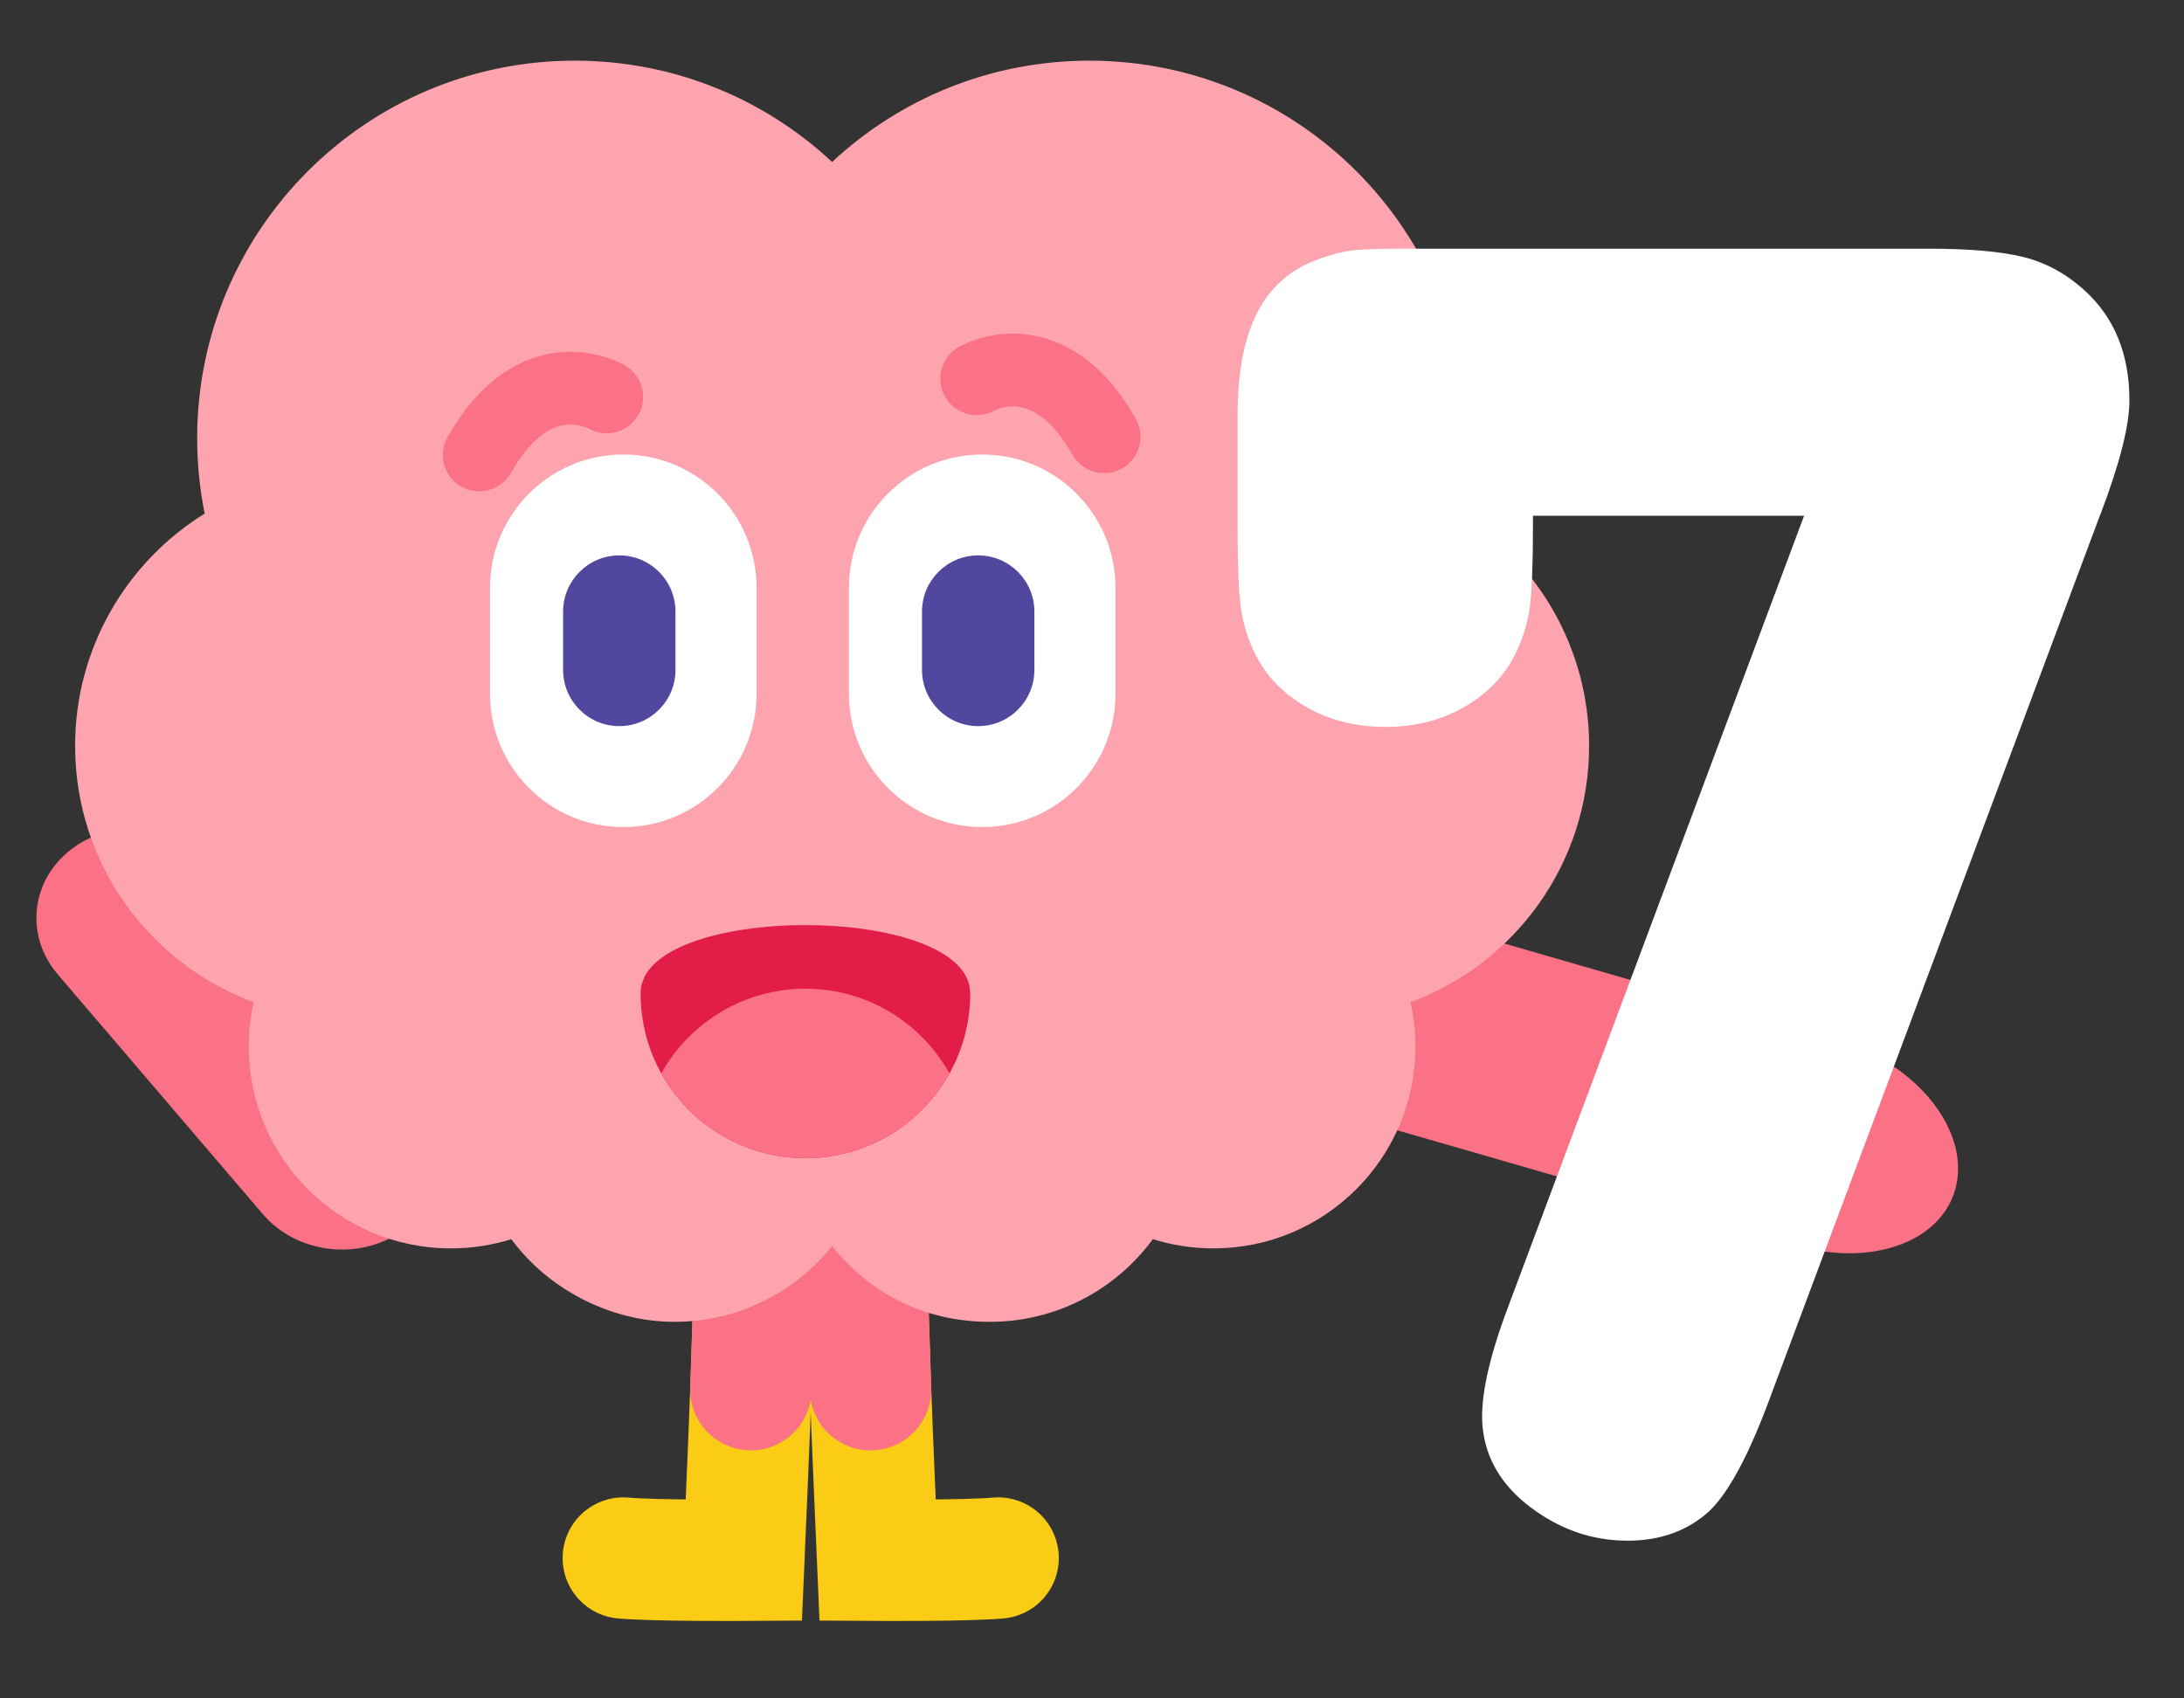 <svg width="360" height="280" viewBox="0 0 360 280" fill="none" xmlns="http://www.w3.org/2000/svg">
<rect x="0" y="0" width="360" height="280" fill="#333333" stroke="none"/>
<path d="M142.74 206.01L143.5 229.11C143.66 234.15 144.66 257.23 144.66 257.23C144.66 257.23 159.29 257.32 164.53 256.86" stroke="#FACC15" stroke-width="20" stroke-miterlimit="10" stroke-linecap="round"/>
<path d="M124.53 206.01L123.77 229.11C123.61 234.15 122.61 257.23 122.61 257.23C122.61 257.23 107.98 257.32 102.74 256.86" stroke="#FACC15" stroke-width="20" stroke-miterlimit="10" stroke-linecap="round"/>
<path d="M142.74 206.01L143.5 229.11" stroke="#FB7185" stroke-width="20" stroke-miterlimit="10" stroke-linecap="round"/>
<path d="M124.53 206.01L123.77 229.11" stroke="#FB7185" stroke-width="20" stroke-miterlimit="10" stroke-linecap="round"/>
<path d="M43.31 200.15L9.53 160.65C3.92 154.09 5.13 144.7 12.22 139.67C19.31 134.64 29.61 135.87 35.21 142.43L68.99 181.93C74.6 188.49 73.39 197.88 66.3 202.91C59.21 207.94 48.91 206.71 43.31 200.15Z" fill="#FB7185"/>
<path d="M218.81 183.02L296.11 205.34C308.94 209.05 320.77 204.43 322.54 195.03C324.3 185.63 315.33 175.01 302.5 171.3L225.2 148.98C212.37 145.27 200.54 149.89 198.77 159.29C197.01 168.69 205.98 179.31 218.81 183.02Z" fill="#FB7185"/>
<path d="M232.51 165.22C233.04 167.57 233.32 170 233.32 172.51C233.32 190.9 218.41 205.81 200.02 205.81C196.54 205.81 193.18 205.28 190.03 204.29C183.97 212.55 174.2 217.92 163.16 217.92C152.12 217.92 143.27 213.04 137.16 205.42C131.06 213.04 121.68 217.92 111.16 217.92C100.64 217.92 90.35 212.55 84.29 204.29C81.14 205.28 77.79 205.81 74.31 205.81C55.91 205.81 41 190.9 41 172.51C41 170 41.29 167.57 41.81 165.22C24.63 158.88 12.38 142.36 12.38 122.97C12.38 106.79 20.93 92.6 33.74 84.67C32.93 80.65 32.5 76.5 32.5 72.25C32.5 37.87 60.37 10 94.75 10C111.14 10 126.05 16.34 137.16 26.7C148.28 16.34 163.18 10 179.57 10C213.95 10 241.82 37.87 241.82 72.25C241.82 76.5 241.39 80.65 240.58 84.67C253.4 92.6 261.94 106.79 261.94 122.97C261.94 142.36 249.69 158.88 232.51 165.22Z" fill="#FDA4AF"/>
<g clip-path="url(#clip0_162_2575)">
<path d="M80.774 96.904C80.774 84.768 90.609 74.93 102.742 74.93C114.875 74.93 124.71 84.768 124.71 96.904V114.381C124.71 126.517 114.875 136.355 102.742 136.355C90.609 136.355 80.774 126.517 80.774 114.381V96.904Z" fill="white"/>
<path d="M92.819 100.823C92.819 95.708 96.966 91.562 102.08 91.562C107.195 91.562 111.341 95.708 111.341 100.823V110.449C111.341 115.564 107.195 119.71 102.08 119.71C96.966 119.71 92.819 115.564 92.819 110.449V100.823Z" fill="#52479F"/>
</g>
<g clip-path="url(#clip1_162_2575)">
<path d="M139.934 96.904C139.934 84.768 149.769 74.93 161.902 74.93C174.035 74.93 183.87 84.768 183.87 96.904V114.381C183.87 126.517 174.035 136.355 161.902 136.355C149.769 136.355 139.934 126.517 139.934 114.381V96.904Z" fill="white"/>
<path d="M151.979 100.823C151.979 95.708 156.126 91.562 161.24 91.562C166.355 91.562 170.501 95.708 170.501 100.823V110.449C170.501 115.564 166.355 119.71 161.24 119.71C156.126 119.71 151.979 115.564 151.979 110.449V100.823Z" fill="#52479F"/>
</g>
<path d="M159.93 163.77C159.93 178.77 147.77 190.94 132.76 190.94C117.75 190.94 105.59 178.78 105.59 163.77C105.59 148.76 159.92 148.77 159.92 163.77H159.93Z" fill="#E11D48"/>
<path d="M132.76 163C142.976 163 151.871 168.639 156.511 176.97C151.871 185.301 142.976 190.94 132.76 190.94C122.541 190.94 113.645 185.304 109.006 176.97C113.645 168.636 122.542 163 132.76 163Z" fill="#FB7185"/>
<path d="M346.238 84.721L291.295 231.684C288.03 240.312 284.861 246.117 281.789 249.09C278.227 252.36 273.719 254 268.274 254C262.532 254 257.237 252.194 252.387 248.572C247.538 244.951 244.86 240.461 244.369 235.112C243.976 230.553 245.359 224.055 248.527 215.628L297.378 85.028H252.685V86.816C252.685 92.963 252.51 97.374 252.168 100.057C251.818 102.732 251.004 105.362 249.718 107.94C247.932 111.509 245.14 114.385 241.332 116.568C237.524 118.752 233.192 119.839 228.342 119.839C223.493 119.839 219.16 118.752 215.353 116.568C211.545 114.385 208.744 111.509 206.967 107.94C205.681 105.362 204.867 102.732 204.516 100.057C204.166 97.383 204 92.972 204 86.816V68.227C204 58.406 206.18 51.321 210.53 46.954C212.315 45.165 214.469 43.806 216.99 42.859C219.511 41.921 221.664 41.368 223.449 41.219C225.235 41.07 227.66 41 230.723 41H317.887C324.522 41 329.695 41.447 333.406 42.342C337.118 43.236 340.505 45.069 343.577 47.848C348.523 52.312 351 58.362 351 65.999C351 70.165 349.416 76.417 346.247 84.738L346.238 84.721Z" fill="white"/>
<path d="M100 65.433C100 65.433 88.327 58.537 79 75" stroke="#FB7185" stroke-width="12" stroke-miterlimit="10" stroke-linecap="round"/>
<path d="M161 62.433C161 62.433 172.673 55.537 182 72" stroke="#FB7185" stroke-width="12" stroke-miterlimit="10" stroke-linecap="round"/>
<defs>
<clipPath id="clip0_162_2575">
<rect width="43.936" height="61.425" fill="white" transform="matrix(-1 0 0 1 124.71 74.93)"/>
</clipPath>
<clipPath id="clip1_162_2575">
<rect width="43.936" height="61.425" fill="white" transform="matrix(-1 0 0 1 183.87 74.93)"/>
</clipPath>
</defs>
</svg>
